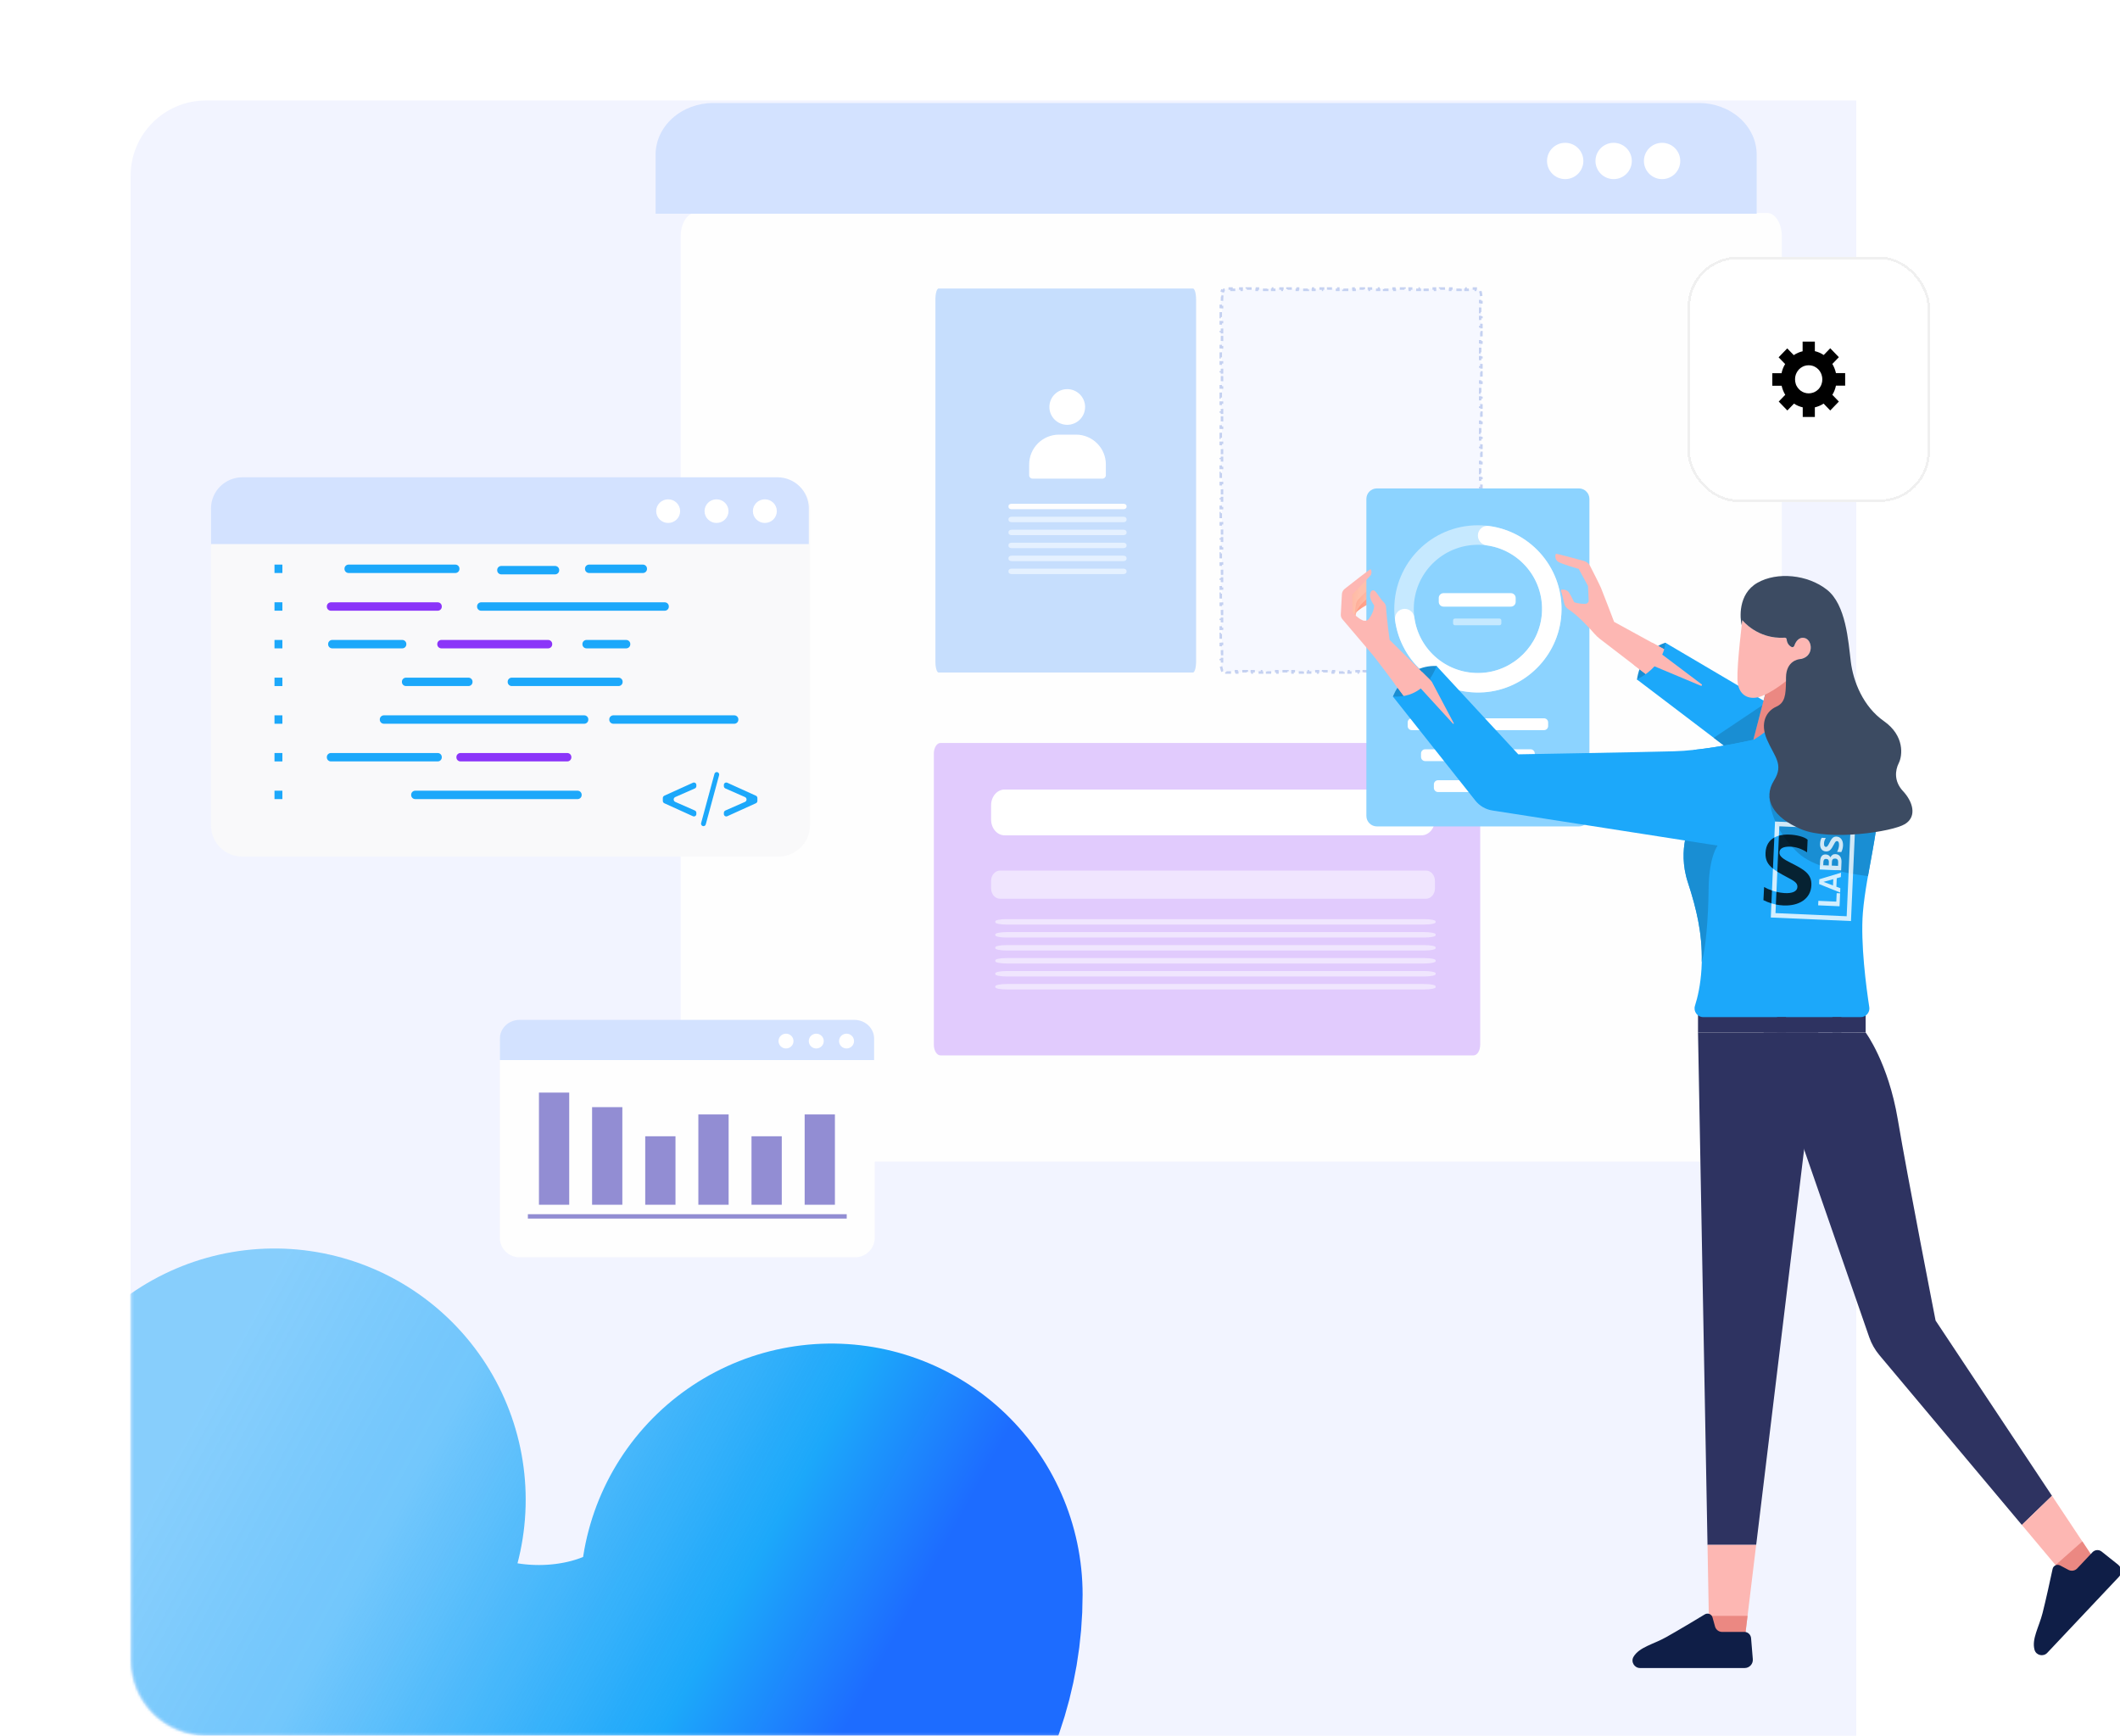 <svg width="844" height="691" viewBox="0 0 844 691" fill="none" xmlns="http://www.w3.org/2000/svg">
<path d="M52 70C52 53.431 65.431 40 82 40H739V691H82C65.431 691 52 677.569 52 661V70Z" fill="#F2F4FF"/>
<mask id="mask0_1119_2802" style="mask-type:alpha" maskUnits="userSpaceOnUse" x="52" y="40" width="687" height="651">
<path d="M82 40.5H738.5V690.5H82C65.708 690.5 52.5 677.292 52.5 661V70C52.5 53.708 65.708 40.5 82 40.5Z" fill="#F6F6F9" stroke="url(#paint0_linear_1119_2802)"/>
</mask>
<g mask="url(#mask0_1119_2802)">
<g filter="url(#filter0_f_1119_2802)">
<path d="M331 634.848C331 649.981 325.851 664.859 316.05 678.05C306.248 691.242 292.123 702.301 275.036 710.165C257.948 718.028 238.473 722.431 218.485 722.948C198.497 723.466 178.67 720.081 160.911 713.12C143.153 706.159 128.062 695.856 117.092 683.203C106.121 670.55 99.64 655.973 98.273 640.875C96.905 625.777 100.698 610.667 109.284 597" stroke="url(#paint1_linear_1119_2802)" stroke-width="200" stroke-linecap="round" stroke-linejoin="round"/>
</g>
</g>
<g filter="url(#filter1_d_1119_2802)">
<path d="M693.554 70.78H266.808C263.6 70.78 261 74.954 261 80.103V439.069C261 444.217 263.6 448.391 266.808 448.391H693.554C696.762 448.391 699.362 444.217 699.362 439.069V80.103C699.362 74.954 696.762 70.78 693.554 70.78Z" fill="#FEFEFE"/>
</g>
<path d="M699.362 61.571C699.362 56.115 696.94 50.883 692.628 47.025C688.316 43.167 682.468 41 676.37 41H283.992C277.894 41 272.046 43.167 267.734 47.025C263.422 50.883 261 56.115 261 61.571V85.074H699.362V61.571Z" fill="#D3E2FF"/>
<path d="M668.932 64.076C668.932 68.066 665.695 71.301 661.701 71.301C657.708 71.301 654.471 68.066 654.471 64.076C654.471 60.086 657.708 56.852 661.701 56.852C665.695 56.852 668.932 60.086 668.932 64.076Z" fill="white"/>
<path d="M649.644 64.076C649.644 68.066 646.407 71.301 642.413 71.301C638.42 71.301 635.183 68.066 635.183 64.076C635.183 60.086 638.42 56.852 642.413 56.852C646.407 56.852 649.644 60.086 649.644 64.076Z" fill="white"/>
<path d="M630.354 64.076C630.354 68.066 627.117 71.301 623.123 71.301C619.13 71.301 615.893 68.066 615.893 64.076C615.893 60.086 619.13 56.852 623.123 56.852C627.117 56.852 630.354 60.086 630.354 64.076Z" fill="white"/>
<path opacity="0.7" d="M586.664 295.763H374.4C372.954 295.763 371.781 297.668 371.781 300.017V415.868C371.781 418.218 372.954 420.123 374.4 420.123H586.664C588.11 420.123 589.283 418.218 589.283 415.868V300.017C589.283 297.668 588.11 295.763 586.664 295.763Z" fill="#D5B6FD"/>
<path d="M565.893 314.295H399.946C396.976 314.295 394.569 317.097 394.569 320.553V326.268C394.569 329.724 396.976 332.526 399.946 332.526H565.893C568.863 332.526 571.27 329.724 571.27 326.268V320.553C571.27 317.097 568.863 314.295 565.893 314.295Z" fill="white"/>
<path opacity="0.5" d="M567.685 346.55H398.154C396.174 346.55 394.569 348.39 394.569 350.659V353.659C394.569 355.929 396.174 357.769 398.154 357.769H567.685C569.665 357.769 571.27 355.929 571.27 353.659V350.659C571.27 348.39 569.665 346.55 567.685 346.55Z" fill="white"/>
<path d="M566.991 365.882H400.791C398.279 365.882 396.242 366.279 396.242 366.768V367.162C396.242 367.652 398.279 368.049 400.791 368.049H566.991C569.503 368.049 571.54 367.652 571.54 367.162V366.768C571.54 366.279 569.503 365.882 566.991 365.882Z" fill="#F0E6FE"/>
<path d="M566.991 371.049H400.791C398.279 371.049 396.242 371.446 396.242 371.935V372.329C396.242 372.819 398.279 373.216 400.791 373.216H566.991C569.503 373.216 571.54 372.819 571.54 372.329V371.935C571.54 371.446 569.503 371.049 566.991 371.049Z" fill="#F0E6FE"/>
<path d="M566.991 376.216H400.791C398.279 376.216 396.242 376.613 396.242 377.102V377.496C396.242 377.986 398.279 378.383 400.791 378.383H566.991C569.503 378.383 571.54 377.986 571.54 377.496V377.102C571.54 376.613 569.503 376.216 566.991 376.216Z" fill="#F0E6FE"/>
<path d="M566.991 381.382H400.791C398.279 381.382 396.242 381.779 396.242 382.268V382.662C396.242 383.152 398.279 383.549 400.791 383.549H566.991C569.503 383.549 571.54 383.152 571.54 382.662V382.268C571.54 381.779 569.503 381.382 566.991 381.382Z" fill="#F0E6FE"/>
<path d="M566.991 386.549H400.791C398.279 386.549 396.242 386.946 396.242 387.435V387.829C396.242 388.319 398.279 388.716 400.791 388.716H566.991C569.503 388.716 571.54 388.319 571.54 387.829V387.435C571.54 386.946 569.503 386.549 566.991 386.549Z" fill="#F0E6FE"/>
<path d="M566.991 391.716H400.791C398.279 391.716 396.242 392.113 396.242 392.602V392.996C396.242 393.486 398.279 393.883 400.791 393.883H566.991C569.503 393.883 571.54 393.486 571.54 392.996V392.602C571.54 392.113 569.503 391.716 566.991 391.716Z" fill="#F0E6FE"/>
<path opacity="0.7" d="M474.928 114.854H373.651C372.961 114.854 372.401 116.805 372.401 119.21V263.359C372.401 265.764 372.961 267.714 373.651 267.714H474.928C475.618 267.714 476.178 265.764 476.178 263.359V119.21C476.178 116.805 475.618 114.854 474.928 114.854Z" fill="#AFD0FC"/>
<path d="M428.367 173.021H421.597C415.051 173.021 409.728 178.34 409.728 184.881V189.192C409.728 189.938 410.335 190.535 411.082 190.535H438.901C439.648 190.535 440.255 189.929 440.255 189.192V184.881C440.255 178.34 434.932 173.021 428.386 173.021H428.367Z" fill="white"/>
<path d="M424.884 169.112C428.797 169.112 431.991 165.93 431.991 162.011C431.991 158.092 428.806 154.91 424.884 154.91C420.962 154.91 417.777 158.092 417.777 162.011C417.777 165.93 420.962 169.112 424.884 169.112Z" fill="white"/>
<path d="M447.272 200.535H402.711C402.037 200.535 401.491 200.932 401.491 201.422V201.815C401.491 202.305 402.037 202.702 402.711 202.702H447.272C447.945 202.702 448.491 202.305 448.491 201.815V201.422C448.491 200.932 447.945 200.535 447.272 200.535Z" fill="#FEFEFE"/>
<path d="M447.272 205.702H402.711C402.037 205.702 401.491 206.099 401.491 206.589V206.982C401.491 207.472 402.037 207.869 402.711 207.869H447.272C447.945 207.869 448.491 207.472 448.491 206.982V206.589C448.491 206.099 447.945 205.702 447.272 205.702Z" fill="#E5F1FF"/>
<path d="M447.272 210.869H402.711C402.037 210.869 401.491 211.266 401.491 211.756V212.149C401.491 212.639 402.037 213.036 402.711 213.036H447.272C447.945 213.036 448.491 212.639 448.491 212.149V211.756C448.491 211.266 447.945 210.869 447.272 210.869Z" fill="#E5F1FF"/>
<path d="M447.272 216.035H402.711C402.037 216.035 401.491 216.432 401.491 216.922V217.315C401.491 217.805 402.037 218.202 402.711 218.202H447.272C447.945 218.202 448.491 217.805 448.491 217.315V216.922C448.491 216.432 447.945 216.035 447.272 216.035Z" fill="#E5F1FF"/>
<path d="M447.272 221.202H402.711C402.037 221.202 401.491 221.599 401.491 222.089V222.482C401.491 222.972 402.037 223.369 402.711 223.369H447.272C447.945 223.369 448.491 222.972 448.491 222.482V222.089C448.491 221.599 447.945 221.202 447.272 221.202Z" fill="#E5F1FF"/>
<path d="M447.272 226.369H402.711C402.037 226.369 401.491 226.766 401.491 227.256V227.649C401.491 228.139 402.037 228.536 402.711 228.536H447.272C447.945 228.536 448.491 228.139 448.491 227.649V227.256C448.491 226.766 447.945 226.369 447.272 226.369Z" fill="#E5F1FF"/>
<path opacity="0.7" d="M490.283 114.854V115.354H492.309V114.854H494.334V115.354H496.359V114.854H498.386V115.354H500.411V114.854H502.437V115.354H504.462V114.854H506.487V115.354H508.513V114.854H510.538V115.354H512.564V114.854H514.59V115.354H516.615V114.854H518.641V115.354H520.666V114.854H522.691V115.354H524.718V114.854H526.743V115.354H528.769V114.854H530.794V115.354H532.819V114.854H534.845V115.354H536.87V114.854H538.896V115.354H540.922V114.854H542.947V115.354H544.973V114.854H546.998V115.354H549.023V114.854H551.049V115.354H553.075V114.854H555.101V115.354H557.126V114.854H559.151V115.354H561.177V114.854H563.202V115.354H565.229V114.854H567.254V115.354H569.279V114.854H571.305V115.354H573.33V114.854H575.355V115.354H577.381V114.854H579.407V115.354H581.433V114.854H583.458V115.354H585.483V114.854H587.509V115.354H588.486C588.496 115.362 588.515 115.376 588.539 115.404C588.613 115.49 588.704 115.645 588.797 115.885L589.261 115.703C589.481 116.27 589.646 117.082 589.723 118.024L589.227 118.064C589.256 118.428 589.271 118.812 589.271 119.21V120.211H589.771V122.213H589.271V124.216H589.771V126.218H589.271V128.22H589.771V130.222H589.271V132.224H589.771V134.226H589.271V136.228H589.771V138.229H589.271V140.231H589.771V142.234H589.271V144.236H589.771V146.238H589.271V148.24H589.771V150.242H589.271V152.244H589.771V154.246H589.271V156.248H589.771V158.25H589.271V160.253H589.771V162.255H589.271V164.257H589.771V166.259H589.271V168.261H589.771V170.263H589.271V172.265H589.771V174.267H589.271V176.269H589.771V178.271H589.271V180.273H589.771V182.275H589.271V184.277H589.771V186.279H589.271V188.281H589.771V190.283H589.271V192.285H589.771V194.287H589.271V196.289H589.771V198.292H589.271V200.294H589.771V202.296H589.271V204.298H589.771V206.3H589.271V208.302H589.771V210.304H589.271V212.306H589.771V214.309H589.271V216.311H589.771V218.312H589.271V220.314H589.771V222.316H589.271V224.318H589.771V226.32H589.271V228.322H589.771V230.324H589.271V232.327H589.771V234.329H589.271V236.331H589.771V238.333H589.271V240.335H589.771V242.337H589.271V244.339H589.771V246.341H589.271V248.343H589.771V250.346H589.271V252.348H589.771V254.35H589.271V256.352H589.771V258.354H589.271V260.355H589.771V262.357H589.271V263.358C589.271 263.756 589.256 264.142 589.227 264.505L589.723 264.544C589.646 265.486 589.481 266.298 589.261 266.864L588.797 266.685C588.704 266.924 588.613 267.079 588.539 267.165C588.516 267.192 588.497 267.206 588.487 267.214H587.509V267.714H585.483V267.214H583.458V267.714H581.433V267.214H579.407V267.714H577.381V267.214H575.355V267.714H573.33V267.214H571.305V267.714H569.279V267.214H567.254V267.714H565.229V267.214H563.202V267.714H561.177V267.214H559.151V267.714H557.126V267.214H555.101V267.714H553.075V267.214H551.05V267.714H549.023V267.214H546.998V267.714H544.973V267.214H542.947V267.714H540.922V267.214H538.896V267.714H536.87V267.214H534.845V267.714H532.819V267.214H530.794V267.714H528.769V267.214H526.743V267.714H524.718V267.214H522.691V267.714H520.666V267.214H518.641V267.714H516.615V267.214H514.59V267.714H512.564V267.214H510.538V267.714H508.513V267.214H506.487V267.714H504.462V267.214H502.437V267.714H500.411V267.214H498.386V267.714H496.359V267.214H494.334V267.714H492.309V267.214H490.283V267.714H488.258V267.214H487.279C487.269 267.206 487.251 267.192 487.228 267.165C487.172 267.101 487.107 266.997 487.039 266.849L486.97 266.685L486.505 266.864C486.285 266.298 486.119 265.486 486.043 264.544L486.54 264.505C486.525 264.323 486.514 264.136 486.507 263.944L486.495 263.358V262.357H485.995V260.355H486.495V258.354H485.995V256.352H486.495V254.35H485.995V252.348H486.495V250.345H485.995V248.343H486.495V246.341H485.995V244.339H486.495V242.337H485.995V240.335H486.495V238.333H485.995V236.331H486.495V234.329H485.995V232.326H486.495V230.324H485.995V228.322H486.495V226.32H485.995V224.318H486.495V222.316H485.995V220.314H486.495V218.312H485.995V216.311H486.495V214.308H485.995V212.306H486.495V210.304H485.995V208.302H486.495V206.3H485.995V204.298H486.495V202.296H485.995V200.294H486.495V198.292H485.995V196.289H486.495V194.287H485.995V192.285H486.495V190.283H485.995V188.281H486.495V186.279H485.995V184.277H486.495V182.275H485.995V180.273H486.495V178.271H485.995V176.269H486.495V174.267H485.995V172.265H486.495V170.263H485.995V168.261H486.495V166.259H485.995V164.257H486.495V162.255H485.995V160.252H486.495V158.25H485.995V156.248H486.495V154.246H485.995V152.244H486.495V150.242H485.995V148.24H486.495V146.238H485.995V144.236H486.495V142.233H485.995V140.231H486.495V138.229H485.995V136.228H486.495V134.226H485.995V132.224H486.495V130.222H485.995V128.22H486.495V126.218H485.995V124.215H486.495V122.213H485.995V120.211H486.495V119.21C486.495 118.812 486.511 118.428 486.54 118.064L486.043 118.024C486.119 117.082 486.285 116.27 486.505 115.703L486.97 115.885C487.063 115.645 487.154 115.49 487.228 115.404C487.252 115.376 487.27 115.362 487.28 115.354H488.258V114.854H490.283Z" fill="#F3F6FF" stroke="#AEBFEC" stroke-dasharray="2 2"/>
<g filter="url(#filter2_d_1119_2802)">
<rect x="661.839" y="88.157" width="96.487" height="97.678" rx="20" fill="white" shape-rendering="crispEdges"/>
<rect x="662.339" y="88.657" width="95.487" height="96.678" rx="19.5" stroke="#E6E6E6" stroke-opacity="0.6" shape-rendering="crispEdges"/>
<path d="M724.582 139.516V134.524H720.916C720.638 133.228 720.128 131.98 719.478 130.876L722.076 128.188L718.643 124.636L716.044 127.324C714.977 126.604 713.771 126.076 712.518 125.788V121.996H707.646V125.836C706.393 126.124 705.187 126.652 704.12 127.372L701.521 124.684L698.088 128.236L700.686 130.924C699.99 132.028 699.526 133.276 699.248 134.572H695.582V139.564H699.294C699.572 140.86 700.083 142.108 700.732 143.164L698.134 145.852L701.568 149.404L704.212 146.668C705.28 147.388 706.44 147.868 707.692 148.156V151.996H712.518V148.156C713.771 147.868 714.977 147.34 715.998 146.668L718.643 149.404L722.076 145.852L719.478 143.164C720.174 142.06 720.638 140.86 720.916 139.516H724.582ZM715.209 138.796C715.116 139.036 715.024 139.276 714.931 139.516C714.42 140.62 713.539 141.484 712.472 142.012C712.24 142.108 712.008 142.252 711.776 142.3C711.219 142.492 710.662 142.588 710.059 142.588C709.456 142.588 708.899 142.492 708.342 142.3C708.11 142.204 707.878 142.108 707.646 142.012C706.579 141.484 705.744 140.572 705.187 139.516C705.094 139.276 704.955 139.036 704.908 138.796C704.723 138.22 704.63 137.596 704.63 136.972C704.63 136.348 704.723 135.772 704.908 135.196C705.001 134.956 705.094 134.716 705.187 134.524C705.697 133.42 706.579 132.508 707.646 131.98C707.878 131.884 708.064 131.788 708.296 131.692C708.852 131.5 709.456 131.404 710.059 131.404C710.662 131.404 711.265 131.5 711.822 131.692C712.054 131.788 712.286 131.884 712.472 131.98C713.539 132.508 714.42 133.42 714.931 134.524C715.024 134.764 715.116 135.004 715.209 135.244C715.395 135.82 715.488 136.396 715.488 137.02C715.488 137.644 715.395 138.268 715.209 138.796Z" fill="black"/>
</g>
<path d="M546.565 239.656C546.565 239.656 540.694 242.188 539.278 244.606C539.278 244.606 539.299 240.566 541.242 238.985C543.185 237.404 546.296 236.67 546.296 236.67L546.565 239.646V239.656Z" fill="url(#paint2_linear_1119_2802)"/>
<path d="M546.296 236.68C546.296 236.68 542.844 239.233 541.107 241.568C539.371 243.903 539.629 246.487 539.629 246.487L537.82 242.839L539.929 234.903L545.996 233.436L546.285 236.68H546.296Z" fill="url(#paint3_linear_1119_2802)"/>
<path d="M539.268 244.607L539.805 240.701C539.929 239.833 540.332 239.027 540.952 238.407L547.36 232.093L545.521 228.146L536.911 236.381C536.911 236.381 535.092 242.302 539.268 244.617V244.607Z" fill="url(#paint4_linear_1119_2802)"/>
<path d="M548.157 194.427H628.58C630.885 194.427 632.766 196.297 632.766 198.612V324.794C632.766 327.098 630.895 328.979 628.58 328.979H548.157C545.852 328.979 543.971 327.108 543.971 324.794V198.612C543.971 196.307 545.842 194.427 548.157 194.427Z" fill="#8CD3FF"/>
<path opacity="0.5" d="M588.373 209.101C569.985 209.101 555.081 224.001 555.081 242.385C555.081 260.768 569.985 275.669 588.373 275.669C606.76 275.669 621.664 260.768 621.664 242.385C621.664 224.001 606.76 209.101 588.373 209.101ZM588.373 267.919C574.275 267.919 562.843 256.49 562.843 242.395C562.843 228.3 574.275 216.871 588.373 216.871C602.471 216.871 613.902 228.3 613.902 242.395C613.902 256.49 602.471 267.919 588.373 267.919Z" fill="white"/>
<path d="M590.73 275.596C607.143 274.459 620.446 261.16 621.582 244.751C622.823 226.781 609.789 211.601 592.694 209.379C590.41 209.08 588.374 210.826 588.374 213.12V213.213C588.374 215.197 589.841 216.819 591.795 217.078C604.797 218.814 614.709 230.346 613.862 244.007C613.076 256.717 602.72 267.061 590.007 267.856C576.343 268.704 564.808 258.804 563.072 245.794C562.813 243.852 561.19 242.374 559.227 242.374C556.86 242.374 555.072 244.472 555.382 246.817C557.656 263.857 572.818 276.815 590.74 275.586L590.73 275.596Z" fill="white"/>
<path d="M601.509 236.122H574.688C573.638 236.122 572.786 236.973 572.786 238.023V239.584C572.786 240.634 573.638 241.485 574.688 241.485H601.509C602.56 241.485 603.411 240.634 603.411 239.584V238.023C603.411 236.973 602.56 236.122 601.509 236.122Z" fill="white"/>
<path opacity="0.5" d="M596.952 246.229H579.247C578.83 246.229 578.492 246.566 578.492 246.983V248.151C578.492 248.567 578.83 248.905 579.247 248.905H596.952C597.369 248.905 597.706 248.567 597.706 248.151V246.983C597.706 246.566 597.369 246.229 596.952 246.229Z" fill="white"/>
<path d="M614.709 285.95H562.038C561.142 285.95 560.415 286.677 560.415 287.573V289.03C560.415 289.926 561.142 290.652 562.038 290.652H614.709C615.605 290.652 616.332 289.926 616.332 289.03V287.573C616.332 286.677 615.605 285.95 614.709 285.95Z" fill="white"/>
<path d="M609.345 298.277H567.392C566.473 298.277 565.728 299.022 565.728 299.941V301.315C565.728 302.234 566.473 302.979 567.392 302.979H609.345C610.264 302.979 611.009 302.234 611.009 301.315V299.941C611.009 299.022 610.264 298.277 609.345 298.277Z" fill="white"/>
<path d="M604.228 310.596H572.508C571.589 310.596 570.844 311.341 570.844 312.259V313.634C570.844 314.553 571.589 315.297 572.508 315.297H604.228C605.147 315.297 605.892 314.553 605.892 313.634V312.259C605.892 311.341 605.147 310.596 604.228 310.596Z" fill="white"/>
<path d="M816.927 595.447L804.928 607.052L748.184 539.419C746.448 537.342 745.094 534.965 744.194 532.403L702.097 411.016H742.737C742.737 411.016 751.75 423.044 755.543 445.664C759.336 468.284 770.582 525.686 770.582 525.686L816.917 595.447H816.927Z" fill="#2E3361"/>
<path d="M804.928 607.041L824.814 630.756L836.359 624.68L816.928 595.437L804.928 607.041Z" fill="#FDB7B3"/>
<path d="M818.333 623.027L824.814 630.756L836.359 624.68L829 613.603L818.333 623.027Z" fill="#EB8882"/>
<path d="M833.031 617.923L826.974 624.35C826.075 625.311 824.639 625.549 823.471 624.929L820.153 623.172C818.944 622.532 817.445 623.224 817.166 624.567C816.277 628.721 814.52 636.802 813.176 642.093C811.75 647.735 808.763 652.457 809.982 656.777C810.613 658.988 813.455 659.639 815.037 657.965L843.594 627.678C844.907 626.283 844.752 624.071 843.253 622.873L836.7 617.654C835.595 616.776 834.003 616.889 833.042 617.912L833.031 617.923Z" fill="#0F1E47"/>
<path d="M675.999 410.995H723.885L699.162 614.988H679.782L675.999 410.995Z" fill="#2E3361"/>
<path d="M679.782 614.988L680.444 650.949H694.79L699.152 614.988H679.782Z" fill="#FDB7B3"/>
<path d="M680.299 643.239L680.444 650.948H694.79L695.73 643.239H680.299Z" fill="#EB8882"/>
<path d="M694.438 649.636H685.6C684.288 649.636 683.13 648.757 682.779 647.486L681.776 643.869C681.414 642.547 679.885 641.937 678.707 642.65C675.068 644.851 667.978 649.119 663.213 651.775C658.128 654.606 652.64 655.67 650.335 659.525C649.156 661.498 650.634 664.009 652.929 664.009H694.562C696.474 664.009 697.983 662.377 697.817 660.465L697.125 652.116C697.011 650.71 695.833 649.625 694.427 649.625L694.438 649.636Z" fill="#0F1E47"/>
<path d="M662.987 255.87C662.987 255.87 653.581 258.184 651.7 270.492L678.511 281.352L681.095 271.711L662.987 255.859V255.87Z" fill="#198ED3"/>
<path d="M642.615 247.561L682.16 269.23L673.54 282.436L636.972 254.35C636.186 253.751 635.463 253.069 634.812 252.325C632.91 250.134 628.352 245.102 624.372 242.518C623.556 241.991 622.977 241.175 622.75 240.224C622.326 238.416 621.654 235.626 621.427 235.151C621.086 234.438 623.711 234.531 624.517 235.709C625.323 236.876 626.708 239.718 626.708 239.718C626.708 239.718 628.6 240.503 631.256 240.359C631.969 240.317 632.517 239.697 632.486 238.984L632.207 233.27L628.496 226.45C628.496 226.45 621.489 224.528 620.166 223.525C618.843 222.523 619.111 220.508 619.566 220.456C619.918 220.425 627.132 222.358 630.522 223.277C631.628 223.577 632.548 224.321 633.065 225.344C634.367 227.907 636.848 232.784 637.375 234.045C638.109 235.781 642.605 247.571 642.605 247.571L642.615 247.561Z" fill="#FDB7B3"/>
<path d="M673.54 282.437L681.726 269.892L681.25 268.724L657.757 255.849C656.465 258.473 654.181 261.801 650.315 264.58L673.55 282.426L673.54 282.437Z" fill="#FDB7B3"/>
<path d="M735.348 298.495L717.023 320.123L651.69 270.481C654.802 268.879 657.044 267.05 658.688 265.252L677.116 272.981C677.478 273.136 677.768 272.64 677.447 272.403L661.757 260.592C662.987 257.874 662.987 255.859 662.987 255.849L735.348 298.484V298.495Z" fill="#1CA8FA"/>
<path d="M735.347 298.495L703.306 279.616L682.263 293.711L717.022 320.134L735.347 298.495Z" fill="#198ED3"/>
<path d="M742.738 402.852H676V410.994H742.738V402.852Z" fill="#2E3361"/>
<path d="M744.196 400.889C744.516 403.008 742.883 404.899 740.754 404.899H678.109C675.742 404.899 674.067 402.605 674.791 400.362C675.824 397.138 676.992 392.219 677.385 385.709C678.16 373.123 675.607 362.366 671.938 351.206C669.706 344.386 670.109 338.372 670.812 334.6C671.308 331.986 671.938 330.456 671.938 330.456L674.284 298.536C685.995 297.296 698.036 294.496 698.036 294.496L698.615 292.223H720.341C720.341 292.223 724.909 292.884 729.891 294.496C734.708 296.077 746.418 302.525 747.741 314.729C749.085 326.933 742.986 347.011 741.643 363.234C740.64 375.51 742.987 393.098 744.185 400.91L744.196 400.889Z" fill="#1CA8FA"/>
<path d="M683.804 336.615L672.776 319.151L671.949 330.446C671.949 330.446 671.318 331.975 670.822 334.59C670.12 338.372 669.716 344.386 671.949 351.195C675.329 361.508 677.737 371.49 677.479 382.867C677.479 382.836 677.499 382.826 677.51 382.795C679.05 377.721 680.094 366.055 680.228 353.562C680.362 341.079 683.804 336.605 683.804 336.605V336.615Z" fill="#198ED3"/>
<path d="M554.544 277.28C554.544 277.28 559.05 264.663 571.898 265.107L584.559 289.019L576.125 292.698L554.544 277.28Z" fill="#198ED3"/>
<path d="M553.242 254.753L585.769 286.89L573.965 297.409C573.965 297.409 548.901 263.484 546.472 260.674C544.425 258.307 536.797 249.286 534.431 246.507C533.986 245.98 533.748 245.298 533.79 244.605L534.224 236.576C534.265 235.718 534.679 234.933 535.35 234.406C538.089 232.246 545.263 226.625 545.593 226.625C545.996 226.625 546.234 228.32 545.666 229.033C545.087 229.746 538.317 236.69 538.317 236.69L538.544 243.448C538.544 243.665 538.627 243.861 538.761 244.037C539.247 244.636 540.591 246.104 542.513 246.941C543.412 247.333 544.467 247.075 545.045 246.279C545.862 245.163 546.927 243.303 547.092 241.061C547.092 241.061 545.428 238.756 545.428 237.268C545.428 235.78 546.038 234.561 547.154 235.129C548.084 235.605 549.324 238.24 550.813 239.655C551.361 240.182 551.743 240.844 551.795 241.609C551.919 243.562 552.26 247.809 553.231 254.753H553.242Z" fill="#FDB7B3"/>
<path d="M555.216 272.164C563.309 282.983 573.975 297.419 573.975 297.419L585.779 286.9L566.172 267.524C562.451 269.333 558.647 270.996 555.226 272.164H555.216Z" fill="#FDB7B3"/>
<path d="M696.237 338.547L670.821 334.589L594.13 322.633C591.442 322.22 589.024 320.804 587.339 318.676L554.533 277.269C559.391 277.59 562.998 276.112 565.623 274.056L578.471 288.099C578.616 288.244 578.853 288.068 578.76 287.892L569.344 270.088C571.184 267.442 571.887 265.097 571.887 265.097L604.445 300.282C604.445 300.282 652.94 299.435 666.377 299.073C668.899 299.011 671.586 298.815 674.294 298.515C686.005 297.275 698.046 294.475 698.046 294.475L711.462 295.704H711.472L715.586 318.779C717.632 330.249 707.761 340.335 696.227 338.537L696.237 338.547Z" fill="#1CA8FA"/>
<path d="M747.761 314.718C747.451 311.825 746.541 309.272 745.291 307.02L704.444 316.991C704.444 316.991 703.885 328.358 715.865 339.539C721.539 344.83 733.084 347.465 743.668 348.767C745.859 336.253 748.712 323.47 747.751 314.728L747.761 314.718Z" fill="#198ED3"/>
<path d="M711.038 404.898H707.462V410.995H711.038V404.898Z" fill="#2E3361"/>
<path d="M733.085 404.898H729.509V410.995H733.085V404.898Z" fill="#2E3361"/>
<g opacity="0.8" clip-path="url(#clip0_1119_2802)">
<path d="M707.577 346.998C706.932 346.592 706.352 346.188 705.834 345.775L705.448 354.51C706.018 354.704 706.614 354.875 707.223 355.023L707.577 346.998Z" fill="white"/>
<path d="M706.662 327.031L706.38 333.408C706.943 333.098 707.557 332.852 708.21 332.668L708.375 328.939L736.712 330.191L735.185 364.744L706.848 363.491L707 360.063C706.387 359.936 705.794 359.783 705.222 359.608L704.974 365.241L736.897 366.651L738.586 328.442L706.662 327.031Z" fill="white"/>
<path d="M702.877 339.503C702.752 342.321 703.777 344.129 705.834 345.775L706.38 333.408C704.374 334.514 703.011 336.453 702.877 339.503Z" fill="black"/>
<path d="M702.312 353.106L702.044 358.333C703.008 358.811 704.07 359.252 705.222 359.607L705.448 354.508C704.273 354.108 703.197 353.622 702.312 353.103L702.312 353.106Z" fill="black"/>
<path d="M711.75 349.346C714.067 350.584 715.649 351.387 715.575 353.068C715.496 354.86 713.553 355.727 710.327 355.511C709.281 355.44 708.232 355.266 707.222 355.022L706.999 360.063C707.952 360.261 708.955 360.398 710.001 360.444C716.17 360.716 720.898 357.849 721.137 352.437C721.342 347.793 718.039 346.072 712.978 343.504C709.954 341.979 708.276 340.915 708.422 339.237C708.525 337.739 709.998 336.925 712.796 337.048C715.091 337.15 717.11 337.825 719.417 339.282L719.639 334.273C718.396 333.119 715.23 332.356 712.505 332.236C710.99 332.169 709.523 332.298 708.209 332.668L707.576 346.997C708.758 347.742 710.151 348.498 711.749 349.346L711.749 349.344L711.75 349.346Z" fill="black"/>
<path d="M725.262 333.512L726.884 333.584C726.413 334.329 726.193 334.982 726.16 335.724C726.12 336.629 726.383 337.104 726.869 337.139C727.412 337.187 727.757 336.643 728.248 335.667C729.079 334.031 729.637 332.964 731.139 333.03C732.89 333.107 733.819 334.636 733.731 336.628C733.687 337.624 733.398 338.495 733.048 339.198L731.358 339.113C731.742 338.456 732.069 337.483 732.137 336.523C732.206 335.48 731.926 334.853 731.345 334.827C730.801 334.803 730.542 335.313 730.14 336.064C729.119 337.982 728.517 338.999 726.955 338.93C725.133 338.85 724.533 337.418 724.604 335.819C724.642 334.938 724.888 333.916 725.262 333.515L725.26 333.512L725.262 333.512Z" fill="white"/>
<path d="M732.979 346.497L724.464 346.121L724.604 342.949C724.678 341.278 725.258 340.064 726.86 340.135C727.866 340.179 728.393 340.685 728.71 341.283C729.183 340.408 729.787 339.966 730.77 340.009C732.531 340.087 733.198 341.608 733.128 343.176L732.981 346.496L732.979 346.499L732.979 346.497ZM725.909 343.227L725.856 344.429L728.039 344.526L728.098 343.186C728.135 342.351 727.776 341.956 727.02 341.922C726.152 341.884 725.942 342.493 725.909 343.227ZM729.317 343.078L729.251 344.577L731.742 344.687L731.801 343.358C731.846 342.339 731.479 341.818 730.621 341.78C729.855 341.746 729.36 342.058 729.315 343.076L729.317 343.078Z" fill="white"/>
<path d="M732.666 353.574L732.59 355.305L724.208 351.92L724.292 350.018L732.939 347.408L732.862 349.15L731.239 349.6L731.09 352.983L732.666 353.574ZM729.737 352.481L729.848 349.983L725.963 351.058L729.737 352.484L729.737 352.481Z" fill="white"/>
<path d="M732.576 355.608L732.348 360.77L723.833 360.394L723.913 358.602L731.055 358.918L731.204 355.547L732.576 355.608Z" fill="white"/>
</g>
<path d="M724.929 262.462L720.36 292.212C717.456 294.196 714.386 295.25 711.482 295.715H711.472C704.247 296.872 698.056 294.485 698.056 294.485L698.634 292.212L702.707 276.536C704.795 263.898 716.154 262.462 716.154 262.462H724.929Z" fill="#1CA8FA"/>
<path d="M716.154 262.462C716.154 262.462 704.795 263.888 702.697 276.536L698.046 294.496C698.046 294.496 717.012 284.751 716.154 262.462Z" fill="#EB8882"/>
<path d="M716.154 262.462C716.154 262.462 716.527 265.913 713.839 268.652C711.142 271.401 704.63 276.195 700.423 277.425C696.227 278.665 691.917 276.888 691.7 270.532C691.483 264.177 693.643 246.838 693.643 246.838C693.643 246.838 699.586 254.526 710.552 253.844C710.925 253.823 711.245 254.092 711.276 254.454C711.359 255.301 711.731 256.758 713.198 257.533C713.633 257.76 714.18 257.533 714.335 257.068C714.78 255.787 715.927 253.482 718.356 253.947C721.694 254.598 722.449 261.863 716.144 262.452L716.154 262.462Z" fill="#FDB7B3"/>
<path d="M758.417 328.028C753.414 331.149 728.433 334.827 717.187 330.146C705.942 325.476 701.611 318.118 706.283 310.637C710.242 304.292 706.448 301.285 703.492 294.496C700.526 287.728 703.244 283.067 707.11 281.342C710.655 279.761 710.934 276.733 711.027 271.153C711.027 270.657 711.038 270.15 711.038 269.603C711.12 263.031 716.143 262.462 716.143 262.462C722.448 261.863 721.694 254.599 718.345 253.958C715.926 253.493 714.769 255.787 714.335 257.068C714.169 257.533 713.621 257.771 713.198 257.533C711.72 256.758 711.358 255.312 711.275 254.464C711.234 254.082 710.914 253.824 710.541 253.855C699.575 254.537 693.632 246.848 693.632 246.848C693.632 246.848 693.549 247.592 693.394 248.853C692.733 246.414 691.741 236.536 699.627 232.01C707.492 227.504 719.658 228.724 727.296 234.727C734.934 240.71 735.823 255.25 736.815 263.289C737.797 271.328 741.735 281.259 750.024 287.077C758.314 292.915 757.414 300.799 755.936 303.744C754.458 306.69 753.962 311.04 757.662 314.987C761.352 318.924 763.419 324.928 758.407 328.038L758.417 328.028Z" fill="#3C4B62"/>
<g filter="url(#filter3_d_1119_2802)">
<path d="M299.888 176.47H86.556C79.621 176.47 74 182.017 74 188.86V314.61C74 321.453 79.621 327 86.556 327H299.888C306.823 327 312.444 321.453 312.444 314.61V188.86C312.444 182.017 306.823 176.47 299.888 176.47Z" fill="#F9F9FA"/>
<path d="M312.005 188.409C312.005 186.779 311.682 185.166 311.055 183.66C310.428 182.155 309.508 180.787 308.349 179.635C307.19 178.482 305.814 177.568 304.299 176.945C302.785 176.321 301.161 176 299.522 176H86.489C84.849 175.999 83.225 176.32 81.71 176.943C80.195 177.566 78.818 178.48 77.658 179.633C76.498 180.785 75.578 182.153 74.951 183.659C74.323 185.165 74 186.779 74 188.409V202.586H312.003L312.005 188.409Z" fill="#D3E2FF"/>
<path d="M171.331 214.103H128.717C128.284 214.086 127.876 213.9 127.582 213.587C127.287 213.273 127.131 212.857 127.148 212.43C127.139 212.218 127.173 212.007 127.247 211.808C127.322 211.609 127.435 211.427 127.581 211.271C127.726 211.116 127.902 210.99 128.097 210.901C128.292 210.812 128.502 210.762 128.717 210.754H171.341C171.774 210.771 172.182 210.958 172.476 211.272C172.771 211.586 172.926 212.002 172.91 212.43C172.918 212.642 172.883 212.854 172.808 213.053C172.733 213.252 172.619 213.434 172.472 213.589C172.325 213.745 172.149 213.87 171.953 213.958C171.757 214.046 171.546 214.096 171.331 214.103Z" fill="#1CA8FA"/>
<path d="M164.313 229.116H121.689C121.257 229.099 120.849 228.913 120.555 228.599C120.261 228.286 120.104 227.87 120.12 227.443C120.104 227.016 120.261 226.6 120.555 226.287C120.849 225.973 121.257 225.787 121.689 225.77H164.313C164.746 225.786 165.154 225.972 165.449 226.286C165.743 226.6 165.899 227.016 165.882 227.443C165.899 227.87 165.743 228.286 165.449 228.6C165.154 228.914 164.746 229.099 164.313 229.116Z" fill="#8B35F9"/>
<path d="M254.697 229.116H181.499C181.067 229.099 180.659 228.913 180.366 228.599C180.072 228.285 179.916 227.87 179.933 227.443C179.916 227.016 180.072 226.6 180.366 226.287C180.659 225.973 181.067 225.787 181.499 225.77H254.697C255.13 225.786 255.538 225.972 255.833 226.286C256.127 226.6 256.283 227.016 256.266 227.443C256.283 227.87 256.127 228.286 255.833 228.6C255.538 228.914 255.13 229.099 254.697 229.116Z" fill="#1CA8FA"/>
<path d="M211.051 214.645H189.51C189.077 214.628 188.669 214.442 188.375 214.129C188.08 213.815 187.924 213.399 187.941 212.972C187.932 212.76 187.966 212.549 188.04 212.35C188.115 212.151 188.228 211.969 188.374 211.813C188.519 211.657 188.695 211.532 188.89 211.443C189.085 211.354 189.295 211.304 189.51 211.296H211.051C211.484 211.313 211.892 211.5 212.186 211.814C212.481 212.128 212.637 212.544 212.62 212.972C212.636 213.399 212.48 213.814 212.186 214.128C211.891 214.442 211.484 214.627 211.051 214.645Z" fill="#1CA8FA"/>
<path d="M246.008 214.103H224.467C224.034 214.086 223.626 213.9 223.332 213.587C223.037 213.273 222.881 212.857 222.898 212.43C222.889 212.218 222.923 212.007 222.997 211.808C223.072 211.609 223.185 211.427 223.331 211.271C223.476 211.116 223.652 210.99 223.847 210.901C224.042 210.812 224.252 210.762 224.467 210.754H246.008C246.441 210.771 246.849 210.958 247.143 211.272C247.438 211.586 247.594 212.002 247.577 212.43C247.593 212.857 247.437 213.272 247.143 213.586C246.848 213.9 246.44 214.085 246.008 214.103Z" fill="#1CA8FA"/>
<path d="M150.202 244.1H122.199C121.767 244.083 121.359 243.897 121.065 243.583C120.771 243.269 120.614 242.854 120.63 242.427C120.614 241.999 120.77 241.583 121.064 241.269C121.358 240.955 121.766 240.769 122.199 240.751H150.202C150.635 240.769 151.043 240.955 151.337 241.269C151.631 241.583 151.787 241.999 151.771 242.427C151.787 242.854 151.63 243.269 151.336 243.583C151.042 243.897 150.634 244.083 150.202 244.1Z" fill="#1CA8FA"/>
<path d="M208.276 244.1H165.652C165.22 244.083 164.811 243.897 164.517 243.584C164.223 243.27 164.067 242.854 164.083 242.427C164.075 242.215 164.109 242.004 164.183 241.805C164.257 241.606 164.37 241.424 164.516 241.268C164.662 241.113 164.837 240.987 165.032 240.898C165.227 240.809 165.438 240.759 165.652 240.751H208.276C208.709 240.769 209.118 240.955 209.412 241.269C209.706 241.583 209.862 241.999 209.846 242.427C209.861 242.854 209.705 243.269 209.411 243.583C209.117 243.897 208.709 244.083 208.276 244.1Z" fill="#8B35F9"/>
<path d="M239.359 244.1H223.44C223.007 244.083 222.598 243.897 222.304 243.584C222.01 243.27 221.854 242.854 221.87 242.427C221.862 242.215 221.896 242.004 221.97 241.805C222.044 241.606 222.158 241.424 222.303 241.268C222.449 241.113 222.624 240.987 222.819 240.898C223.014 240.809 223.225 240.759 223.44 240.751H239.359C239.792 240.769 240.2 240.955 240.494 241.269C240.788 241.583 240.943 242 240.926 242.427C240.942 242.853 240.787 243.269 240.493 243.583C240.199 243.897 239.792 244.083 239.359 244.1Z" fill="#1CA8FA"/>
<path d="M176.554 259.106H151.578C151.145 259.089 150.737 258.903 150.443 258.589C150.149 258.276 149.993 257.86 150.009 257.433C149.993 257.006 150.149 256.59 150.443 256.277C150.737 255.963 151.145 255.777 151.578 255.76H176.554C176.986 255.777 177.394 255.963 177.687 256.277C177.981 256.591 178.137 257.006 178.12 257.433C178.137 257.86 177.981 258.276 177.687 258.589C177.394 258.903 176.986 259.089 176.554 259.106Z" fill="#1CA8FA"/>
<path d="M236.308 259.106H193.681C193.249 259.089 192.841 258.903 192.547 258.589C192.254 258.276 192.098 257.86 192.114 257.433C192.098 257.006 192.254 256.591 192.547 256.277C192.841 255.963 193.249 255.777 193.681 255.76H236.308C236.74 255.777 237.148 255.963 237.442 256.277C237.736 256.59 237.892 257.006 237.877 257.433C237.892 257.86 237.736 258.276 237.442 258.589C237.148 258.903 236.74 259.089 236.308 259.106Z" fill="#1CA8FA"/>
<path d="M222.644 274.108H142.772C142.339 274.09 141.931 273.904 141.637 273.591C141.343 273.277 141.187 272.862 141.202 272.435C141.186 272.007 141.342 271.591 141.636 271.277C141.93 270.963 142.338 270.776 142.772 270.759H222.644C222.858 270.767 223.069 270.817 223.264 270.906C223.459 270.995 223.634 271.12 223.78 271.276C223.926 271.432 224.039 271.614 224.113 271.813C224.187 272.012 224.221 272.223 224.213 272.435C224.229 272.862 224.073 273.278 223.779 273.592C223.485 273.905 223.076 274.091 222.644 274.108Z" fill="#1CA8FA"/>
<path d="M282.379 274.108H234.131C233.698 274.09 233.29 273.904 232.996 273.591C232.702 273.277 232.546 272.862 232.562 272.435C232.545 272.007 232.701 271.591 232.995 271.277C233.29 270.963 233.698 270.776 234.131 270.759H282.379C282.812 270.776 283.22 270.963 283.514 271.277C283.808 271.591 283.964 272.007 283.948 272.435C283.964 272.862 283.807 273.277 283.513 273.591C283.219 273.904 282.811 274.09 282.379 274.108Z" fill="#1CA8FA"/>
<path d="M164.313 289.106H121.689C121.257 289.089 120.849 288.903 120.555 288.589C120.261 288.276 120.104 287.86 120.12 287.433C120.104 287.006 120.261 286.59 120.555 286.277C120.849 285.963 121.257 285.777 121.689 285.76H164.313C164.746 285.777 165.154 285.962 165.449 286.276C165.743 286.59 165.899 287.006 165.882 287.433C165.899 287.86 165.743 288.276 165.449 288.59C165.154 288.904 164.746 289.089 164.313 289.106Z" fill="#1CA8FA"/>
<path d="M215.893 289.106H173.269C172.837 289.089 172.429 288.903 172.135 288.589C171.841 288.276 171.685 287.86 171.7 287.433C171.685 287.006 171.841 286.59 172.135 286.277C172.429 285.963 172.837 285.777 173.269 285.76H215.896C216.328 285.777 216.736 285.963 217.031 286.277C217.325 286.59 217.481 287.006 217.465 287.433C217.481 287.86 217.324 288.277 217.03 288.59C216.735 288.904 216.326 289.089 215.893 289.106Z" fill="#8B35F9"/>
<path d="M219.997 304.108H155.258C154.825 304.091 154.417 303.905 154.123 303.592C153.828 303.278 153.672 302.862 153.689 302.435C153.68 302.223 153.714 302.012 153.788 301.813C153.863 301.614 153.976 301.432 154.122 301.276C154.267 301.12 154.443 300.995 154.638 300.906C154.833 300.817 155.043 300.767 155.258 300.759H219.997C220.212 300.767 220.423 300.817 220.618 300.906C220.813 300.995 220.988 301.12 221.134 301.276C221.279 301.432 221.393 301.614 221.467 301.813C221.541 302.012 221.575 302.223 221.567 302.435C221.583 302.862 221.427 303.278 221.133 303.592C220.839 303.905 220.43 304.091 219.997 304.108Z" fill="#1CA8FA"/>
<path d="M102.418 210.754H99.279V214.103H102.418V210.754Z" fill="#1CA8FA"/>
<path d="M102.418 225.756H99.279V229.105H102.418V225.756Z" fill="#1CA8FA"/>
<path d="M102.418 240.756H99.279V244.105H102.418V240.756Z" fill="#1CA8FA"/>
<path d="M102.418 255.76H99.279V259.109H102.418V255.76Z" fill="#1CA8FA"/>
<path d="M102.418 270.759H99.279V274.108H102.418V270.759Z" fill="#1CA8FA"/>
<path d="M102.418 285.76H99.279V289.109H102.418V285.76Z" fill="#1CA8FA"/>
<path d="M102.418 300.759H99.279V304.108H102.418V300.759Z" fill="#1CA8FA"/>
<path d="M265.896 310.937L254.464 305.754C254.286 305.668 254.136 305.534 254.033 305.367C253.929 305.201 253.876 305.008 253.879 304.813V303.699C253.875 303.503 253.929 303.311 254.032 303.144C254.136 302.977 254.285 302.843 254.464 302.757L265.896 297.575C266.048 297.513 266.213 297.491 266.376 297.509C266.539 297.528 266.694 297.587 266.827 297.681C266.961 297.775 267.068 297.901 267.138 298.047C267.209 298.194 267.24 298.355 267.23 298.517V298.914C267.234 299.111 267.18 299.305 267.075 299.473C266.97 299.641 266.818 299.775 266.638 299.86L258.792 303.309C258.614 303.397 258.464 303.532 258.359 303.699C258.254 303.866 258.199 304.058 258.199 304.255C258.199 304.451 258.254 304.643 258.359 304.81C258.464 304.977 258.614 305.112 258.792 305.2L266.638 308.651C266.818 308.736 266.97 308.87 267.075 309.037C267.18 309.205 267.234 309.398 267.23 309.595V309.995C267.24 310.157 267.209 310.318 267.138 310.464C267.068 310.61 266.961 310.736 266.827 310.831C266.694 310.925 266.539 310.984 266.376 311.002C266.213 311.021 266.048 310.998 265.896 310.937Z" fill="#1CA8FA"/>
<path d="M276.267 294.65L270.985 314.13C270.937 314.338 270.821 314.525 270.654 314.66C270.488 314.796 270.28 314.873 270.064 314.879C269.908 314.873 269.756 314.831 269.619 314.756C269.483 314.682 269.365 314.577 269.276 314.451C269.187 314.325 269.129 314.18 269.107 314.027C269.084 313.875 269.097 313.72 269.145 313.573L274.425 294.093C274.471 293.885 274.588 293.698 274.755 293.562C274.921 293.426 275.13 293.349 275.346 293.344C275.502 293.35 275.654 293.392 275.791 293.466C275.928 293.54 276.046 293.645 276.135 293.771C276.224 293.898 276.283 294.043 276.306 294.195C276.328 294.348 276.315 294.503 276.267 294.65Z" fill="#1CA8FA"/>
<path d="M290.944 305.754L279.511 310.937C279.36 310.998 279.195 311.021 279.032 311.002C278.869 310.984 278.714 310.925 278.58 310.831C278.447 310.736 278.34 310.61 278.269 310.464C278.199 310.318 278.167 310.157 278.178 309.995V309.595C278.174 309.398 278.228 309.204 278.334 309.037C278.439 308.869 278.592 308.736 278.772 308.651L286.618 305.2C286.796 305.112 286.946 304.977 287.051 304.81C287.156 304.643 287.211 304.451 287.211 304.255C287.211 304.058 287.156 303.866 287.051 303.699C286.946 303.532 286.796 303.397 286.618 303.309L278.772 299.86C278.592 299.775 278.44 299.641 278.334 299.473C278.229 299.305 278.174 299.111 278.178 298.914V298.517C278.167 298.355 278.199 298.194 278.269 298.047C278.34 297.901 278.447 297.775 278.58 297.681C278.714 297.587 278.869 297.528 279.032 297.509C279.195 297.491 279.36 297.513 279.511 297.575L290.944 302.757C291.122 302.843 291.272 302.977 291.375 303.144C291.479 303.311 291.532 303.503 291.528 303.699V304.813C291.532 305.008 291.479 305.201 291.375 305.367C291.271 305.534 291.122 305.668 290.944 305.754Z" fill="#1CA8FA"/>
<path d="M256.004 194.175C258.636 194.175 260.77 192.07 260.77 189.472C260.77 186.875 258.636 184.77 256.004 184.77C253.372 184.77 251.238 186.875 251.238 189.472C251.238 192.07 253.372 194.175 256.004 194.175Z" fill="white"/>
<path d="M275.256 194.175C277.888 194.175 280.022 192.07 280.022 189.472C280.022 186.875 277.888 184.77 275.256 184.77C272.624 184.77 270.49 186.875 270.49 189.472C270.49 192.07 272.624 194.175 275.256 194.175Z" fill="white"/>
<path d="M294.498 194.175C297.13 194.175 299.264 192.07 299.264 189.472C299.264 186.875 297.13 184.77 294.498 184.77C291.866 184.77 289.732 186.875 289.732 189.472C289.732 192.07 291.866 194.175 294.498 194.175Z" fill="white"/>
</g>
<g filter="url(#filter4_d_1119_2802)">
<path d="M330.379 392.295H196.859C192.519 392.295 189 395.767 189 400.05V478.755C189 483.038 192.519 486.51 196.859 486.51H330.379C334.72 486.51 338.238 483.038 338.238 478.755V400.05C338.238 395.767 334.72 392.295 330.379 392.295Z" fill="#FEFEFE"/>
<path d="M338 399.468C338 397.487 337.177 395.588 335.711 394.187C334.245 392.787 332.258 392 330.185 392H196.815C194.742 392 192.755 392.787 191.289 394.187C189.823 395.588 189 397.487 189 399.468V408H338V399.468Z" fill="#D3E2FF"/>
<path d="M302.92 403.374C304.568 403.374 305.903 402.056 305.903 400.431C305.903 398.805 304.568 397.487 302.92 397.487C301.273 397.487 299.938 398.805 299.938 400.431C299.938 402.056 301.273 403.374 302.92 403.374Z" fill="white"/>
<path d="M314.967 403.374C316.615 403.374 317.95 402.056 317.95 400.431C317.95 398.805 316.615 397.487 314.967 397.487C313.32 397.487 311.984 398.805 311.984 400.431C311.984 402.056 313.32 403.374 314.967 403.374Z" fill="white"/>
<path d="M327.018 403.374C328.665 403.374 330.001 402.056 330.001 400.431C330.001 398.805 328.665 397.487 327.018 397.487C325.371 397.487 324.035 398.805 324.035 400.431C324.035 402.056 325.371 403.374 327.018 403.374Z" fill="white"/>
<path d="M216.61 420.937H204.562V465.586H216.61V420.937Z" fill="#928DD3"/>
<path d="M237.766 426.734H225.719V465.586H237.766V426.734Z" fill="#928DD3"/>
<path d="M258.922 438.331H246.875V465.585H258.922V438.331Z" fill="#928DD3"/>
<path d="M280.075 429.635H268.027V465.586H280.075V429.635Z" fill="#928DD3"/>
<path d="M301.231 438.331H289.184V465.585H301.231V438.331Z" fill="#928DD3"/>
<path d="M322.391 429.635H310.344V465.586H322.391V429.635Z" fill="#928DD3"/>
<path d="M327.087 469.354H200.156V471.094H327.087V469.354Z" fill="#928DD3"/>
</g>
<defs>
<filter id="filter0_f_1119_2802" x="-128.402" y="370.587" width="685.802" height="578.813" filterUnits="userSpaceOnUse" color-interpolation-filters="sRGB">
<feFlood flood-opacity="0" result="BackgroundImageFix"/>
<feBlend mode="normal" in="SourceGraphic" in2="BackgroundImageFix" result="shape"/>
<feGaussianBlur stdDeviation="63.2" result="effect1_foregroundBlur_1119_2802"/>
</filter>
<filter id="filter1_d_1119_2802" x="187" y="0.78" width="606.362" height="545.61" filterUnits="userSpaceOnUse" color-interpolation-filters="sRGB">
<feFlood flood-opacity="0" result="BackgroundImageFix"/>
<feColorMatrix in="SourceAlpha" type="matrix" values="0 0 0 0 0 0 0 0 0 0 0 0 0 0 0 0 0 0 127 0" result="hardAlpha"/>
<feOffset dx="10" dy="14"/>
<feGaussianBlur stdDeviation="42"/>
<feComposite in2="hardAlpha" operator="out"/>
<feColorMatrix type="matrix" values="0 0 0 0 0.631 0 0 0 0 0.647 0 0 0 0 0.675 0 0 0 0.25 0"/>
<feBlend mode="normal" in2="BackgroundImageFix" result="effect1_dropShadow_1119_2802"/>
<feBlend mode="normal" in="SourceGraphic" in2="effect1_dropShadow_1119_2802" result="shape"/>
</filter>
<filter id="filter2_d_1119_2802" x="587.839" y="18.157" width="264.487" height="265.679" filterUnits="userSpaceOnUse" color-interpolation-filters="sRGB">
<feFlood flood-opacity="0" result="BackgroundImageFix"/>
<feColorMatrix in="SourceAlpha" type="matrix" values="0 0 0 0 0 0 0 0 0 0 0 0 0 0 0 0 0 0 127 0" result="hardAlpha"/>
<feOffset dx="10" dy="14"/>
<feGaussianBlur stdDeviation="42"/>
<feComposite in2="hardAlpha" operator="out"/>
<feColorMatrix type="matrix" values="0 0 0 0 0.631 0 0 0 0 0.647 0 0 0 0 0.675 0 0 0 0.25 0"/>
<feBlend mode="normal" in2="BackgroundImageFix" result="effect1_dropShadow_1119_2802"/>
<feBlend mode="normal" in="SourceGraphic" in2="effect1_dropShadow_1119_2802" result="shape"/>
</filter>
<filter id="filter3_d_1119_2802" x="0" y="106" width="406.444" height="319" filterUnits="userSpaceOnUse" color-interpolation-filters="sRGB">
<feFlood flood-opacity="0" result="BackgroundImageFix"/>
<feColorMatrix in="SourceAlpha" type="matrix" values="0 0 0 0 0 0 0 0 0 0 0 0 0 0 0 0 0 0 127 0" result="hardAlpha"/>
<feOffset dx="10" dy="14"/>
<feGaussianBlur stdDeviation="42"/>
<feComposite in2="hardAlpha" operator="out"/>
<feColorMatrix type="matrix" values="0 0 0 0 0.631 0 0 0 0 0.647 0 0 0 0 0.675 0 0 0 0.25 0"/>
<feBlend mode="normal" in2="BackgroundImageFix" result="effect1_dropShadow_1119_2802"/>
<feBlend mode="normal" in="SourceGraphic" in2="effect1_dropShadow_1119_2802" result="shape"/>
</filter>
<filter id="filter4_d_1119_2802" x="115" y="322" width="317.238" height="262.51" filterUnits="userSpaceOnUse" color-interpolation-filters="sRGB">
<feFlood flood-opacity="0" result="BackgroundImageFix"/>
<feColorMatrix in="SourceAlpha" type="matrix" values="0 0 0 0 0 0 0 0 0 0 0 0 0 0 0 0 0 0 127 0" result="hardAlpha"/>
<feOffset dx="10" dy="14"/>
<feGaussianBlur stdDeviation="42"/>
<feComposite in2="hardAlpha" operator="out"/>
<feColorMatrix type="matrix" values="0 0 0 0 0.631 0 0 0 0 0.647 0 0 0 0 0.675 0 0 0 0.25 0"/>
<feBlend mode="normal" in2="BackgroundImageFix" result="effect1_dropShadow_1119_2802"/>
<feBlend mode="normal" in="SourceGraphic" in2="effect1_dropShadow_1119_2802" result="shape"/>
</filter>
<linearGradient id="paint0_linear_1119_2802" x1="-65.005" y1="691" x2="816.362" y2="416.02" gradientUnits="userSpaceOnUse">
<stop stop-color="#1CA8FA" stop-opacity="0.5"/>
<stop offset="0.313" stop-color="#1CA8FA" stop-opacity="0.6"/>
<stop offset="0.781" stop-color="#1CA8FA"/>
<stop offset="1" stop-color="#1D6CFF"/>
</linearGradient>
<linearGradient id="paint1_linear_1119_2802" x1="58.317" y1="597" x2="310.854" y2="735.064" gradientUnits="userSpaceOnUse">
<stop stop-color="#1CA8FA" stop-opacity="0.5"/>
<stop offset="0.313" stop-color="#1CA8FA" stop-opacity="0.6"/>
<stop offset="0.781" stop-color="#1CA8FA"/>
<stop offset="1" stop-color="#1D6CFF"/>
</linearGradient>
<linearGradient id="paint2_linear_1119_2802" x1="541.852" y1="240.369" x2="549.728" y2="242.675" gradientUnits="userSpaceOnUse">
<stop stop-color="#FF9C85"/>
<stop offset="1" stop-color="#FFC0AC"/>
</linearGradient>
<linearGradient id="paint3_linear_1119_2802" x1="536.043" y1="237.486" x2="544.455" y2="240.567" gradientUnits="userSpaceOnUse">
<stop stop-color="#FF9C85"/>
<stop offset="1" stop-color="#FFC0AC"/>
</linearGradient>
<linearGradient id="paint4_linear_1119_2802" x1="526.193" y1="233.447" x2="541.272" y2="236.176" gradientUnits="userSpaceOnUse">
<stop stop-color="#FF9C85"/>
<stop offset="1" stop-color="#FFC0AC"/>
</linearGradient>
<clipPath id="clip0_1119_2802">
<rect width="35.186" height="38.245" fill="white" transform="translate(703.434 326.889) rotate(2.53)"/>
</clipPath>
</defs>
</svg>
